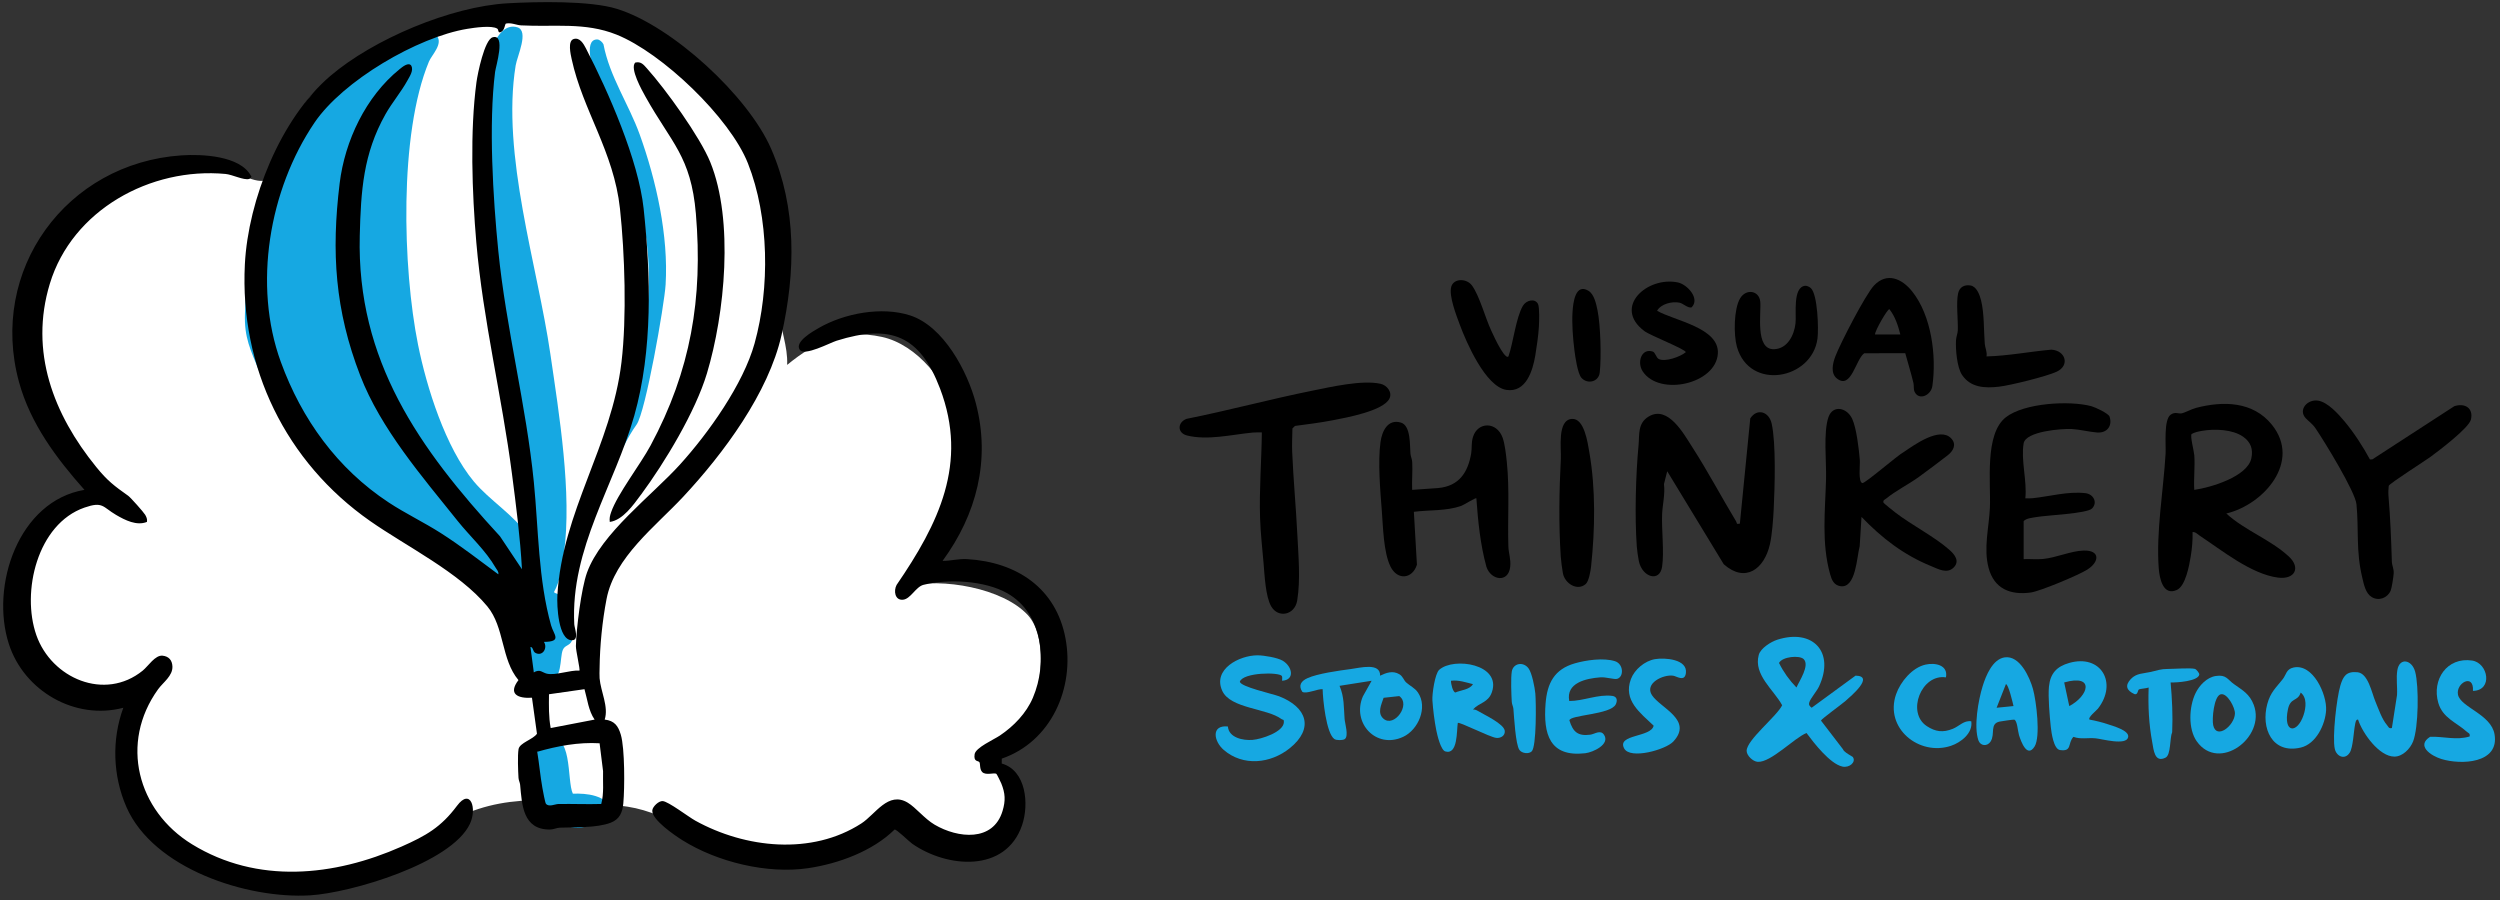 <?xml version="1.0" encoding="UTF-8"?>
<svg id="Layer_1" data-name="Layer 1" xmlns="http://www.w3.org/2000/svg" viewBox="0 0 1480 533">
  <rect x="0" y="0" width="1480" height="533" fill="#333333" stroke="none"/>
  <defs>
    <style>
      .cls-1 {
        fill: #16a8e2;
      }

      .cls-2 {
        fill: #fff;
      }
    </style>
  </defs>
  <g>
    <path class="cls-2" d="M466.01,216c17.24-14.06,33.29-21.44,56.04-16.55,20.87,4.49,39.27,27.17,43.48,47.52,7.11,34.3-16.74,69.37-28.54,100.03,20.62-4.97,56.51,1,71.43,17.08,10.92,11.76,8.64,38.95,3.05,52.91-5.05,12.63-15.56,21.93-23.35,32.71,5.1,6.01,8.33,11.68,8.85,19.83,1,15.68-12.14,27.71-27.5,27.56-8.72-.09-27.6-1.51-34.24-6.82-2.2-1.76-4.25-6.08-6.55-6.06-10.58,4.2-17.14,12.03-28.48,15.52-20.57,6.32-43.48,8.03-64.42,2.99-25.53-6.15-41.8-23.49-69.25-25.75-36.17-2.98-68.82-8.9-101.85,10.24-6.45,3.74-18.42,15.75-23.65,17.35-27.48,8.43-52.93,17.26-82.54,15.44s-47.57-9.64-66.48-32.52c-23.38-28.29-16.68-57.77-5.03-89.46-6.01,2.53-11.01,6.77-17.76,7.73-6.1.88-18.18.77-24.29-.19-32.88-5.16-32.79-57.08-21.12-80.22,8.61-17.09,19.9-30.58,41.17-27.33.45-1.73-.72-2-1.49-3-3.79-4.94-10.25-9.57-14.48-14.52-24.32-28.49-23.95-63.68-29.1-98.98,1.7-19.52,11.96-36.94,25.54-50.52,17.65-17.65,49.73-25.91,73.74-33.26,2.99-.92,6.11-1.64,9.12-2.47,6.47,4.01,19.58,12.36,27.15,11.82,8.35-.59,8.03-8.87,10.34-14.74,3.94-9.98,13.51-34.04,22.66-39.43,1.96-1.15,3.24.18,5.21-.61,2.29-.91,4.28-4.74,6-5.14s3.93,1.43,5.15.73c.27-.15.78-2.11,1.59-2.9,8.8-8.51,28.4-17.74,40.03-22.01,7.29-2.68,21.44-2.06,16.53-12.96,62.14-19.26,124.36,6.84,166.03,53.47,16.83,18.84,24.21,34.87,29.29,59.71,4.38,21.43,1.04,39.46,2.7,60.3.85,10.66,5.53,21.62,4.99,32.52Z"/>
    <path class="cls-1" d="M317.73,398.27c-1.45-.94-5.03-.39-6.47-1.53-1.22-.97-3.3-8.79-4.4-11.1-9.62-20.29-24.91-39.36-41.85-54.15-13.15-11.49-25.23-17.98-40.37-25.63-40.38-20.4-54.7-45.41-71.11-85.89-5.23-12.9-9.02-19.98-8.52-34.46.54-15.76,2.5-39.65,6.27-54.73,4.51-18,26-64.56,38.69-77.31,19.33-19.42,33-24.08,58.56-31.44,3.68-1.06,6.46-4.96,9.93-.98,4.17,4.78-2.9,11.49-4.52,15.39-17.82,42.89-15.56,122.35-6.47,167.58,5.11,25.42,16.28,60.9,33.01,80.99,9.29,11.15,23.56,19.66,32.02,31.98-.26-19.76-4.76-39.13-7.36-58.64-1.98-14.85-3.12-29.91-5.28-44.72-7.85-53.79-24.12-110.08-14.57-164.85,1.57-9,7.77-36.7,21.02-32.6,7,2.17-.14,17.07-1.04,22.58-8.55,52.76,12.86,118.06,20.56,170.9,5.21,35.74,12.85,82.45,8.04,117.71-1.07,7.84-2.07,16.1-5.88,23.1.33,1.62,11.25,1.52,11.05,11.05-.05,2.41-1.9,4.05-1.81,5.8.07,1.44,1.44,3.35,1.68,5.26,1.35,10.88-3.94,7.97-5.7,12.14-2,4.73.03,18.25-8.69,18.36-5.11.07-5.15-3.74-6.8-4.81ZM352.98,47.52c12.74,39.34,29.16,65.91,31.01,109.99,2.29,54.68-21.66,93.64-38.74,142.24-3.36,9.56-9.98,23.99-4.74,33.24,3.19.74,6.63-15.27,7.74-18.24,6.75-18.11,18-48.74,28.61-63.39,5.3-7.33,16.46-71.03,17.18-82.82,1.76-28.95-5.54-61.67-15.29-88.79-6.46-17.98-17.87-34.41-21.49-53.5-.62-1.31-2.3-2.9-3.76-2.9-8.71,0-1.88,19.97-.52,24.17ZM323.01,438.52c-1.57.71-7.64,10.17-7.95,12.03-.71,4.32,1.66,22.36,3.74,26.15,2.33,4.25,4.58,2.98,7.12,4.88,5.74,4.29,7.81,8.5,16.58,8.49,4.78,0,19.44-5.15,19.42-10.58-2.73-8.82-14.79-9.94-22.79-9.63-3.74-7.6.28-38.78-16.13-31.34Z"/>
    <path d="M357.99,425.99c5.77.67,7.99,3.73,9.54,8.97,2.4,8.09,2.3,31.58,1.48,40.56-.5,5.48-2.23,9.51-7.48,11.53-8.19,3.15-21.15,2.6-30.07,2.93-1.96.07-3.76,1.1-5.97,1.11-15.96.06-16.48-14.62-17.57-26.52-.12-1.27-.86-2.55-.96-4.04-.26-4.16-.6-13.27.02-17.03s8.69-5.78,10.9-9.12l-2.95-21.32c-8.48.53-14.28-2.23-8-10.44-10.34-12.27-8.15-31.2-18.42-43.64-16.66-20.19-47.95-35.52-69.44-50.56-49.78-34.84-77.22-90.89-74.11-151.94,1.94-38.11,21.1-86.3,50.53-111.47C221.03,23.17,266.91,3.84,300.45,1.95c17.36-.98,48.81-1.66,64.79,3.3,32.69,10.14,77.6,51.5,91.24,82.76,15.34,35.16,14.47,73.36,6.22,110.21-7.71,34.42-34.45,70.34-58.19,95.81-16.5,17.7-40.64,35.8-45.43,60.57-2.55,13.18-3.97,27.78-4.12,40.89-.02,1.97-.15,4.1,0,6.05.65,7.86,5.49,16.88,3.01,24.47ZM343.01,397c.57-.46-2.15-11.92-2.08-14.52.27-10.39,3.14-33.97,6.57-43.49,8.4-23.26,38.31-45.53,55.03-63.97,16.83-18.57,37.5-47.6,44.2-71.8,9.07-32.76,8.62-74.65-3.95-106.5-10.68-27.04-50.79-65.4-77.78-76.22-18.77-7.53-37.03-4.42-56.52-5.48-2.78-.15-5.78-1.73-8.91-1.08-.79.14-.64,4-3.07,5.05-1.87.81-1.21-1.44-2.12-2.03-3.28-2.1-13.57-.57-17.78.12-29.47,4.87-73.62,30.73-90.44,55.56-26.9,39.73-36.45,96.21-19.92,141.61,12.37,33.98,33.52,63.23,63.82,83.18,9.92,6.53,20.84,11.73,30.87,18.13,11.8,7.52,22.84,16.13,34.07,24.43.31-1.67-.85-2.62-1.59-3.91-5.82-10.15-15.14-18.51-22.41-27.59-21.04-26.29-45.54-54.56-57.77-86.23-14.89-38.57-17.14-72.84-12.16-113.7,3.07-25.2,15.48-51.39,35.44-67.56,1.59-1.29,5.42-4.56,7.02-2.03,1.39,2.79-.96,6.19-2.34,8.71-3.7,6.74-9.14,13.12-13.01,19.99-13.2,23.46-14.52,45.39-15.2,71.8-1.91,74,35.31,126.19,83.02,178.03l13,19.5c-1.02-18.85-3.5-37.79-5.93-56.57-5.91-45.65-17.12-90.76-21.09-136.91-2.53-29.38-3.81-65.81.1-94.95.65-4.83,4.74-25.11,9.57-26.49,7.97-2.28,1.83,17.32,1.44,20.49-3.89,31.03-1.25,74.44,1.9,105.95,4.58,45.79,16.53,91.35,21.05,136.95,2.74,27.67,2.59,57.69,10.21,84.79,1.53,5.45,6.76,9.66-4.24,9.74,2.33,3.59-.75,8.79-5.03,6.53-1.73-.91-1.24-3.49-2.96-3.53l2,15c3.88-2.06,4.9.14,7.68.81,5.06,1.21,13.78-2.22,19.32-1.81ZM346,408l-21,3c-.07,6.73-.24,13.39,1.01,20.01l26-5.01c-3.65-5.26-4.27-11.95-6-18ZM354.98,440.02c-12.55-.75-24.95,1.61-36.94,5.03,1.18,7.05,1.79,14.33,3.05,21.36.29,1.63,1.61,8.81,2.09,9.4,1.74,2.14,5.36.21,7.29.17,8.48-.17,16.99.24,25.46-.03,1.73-6.34.88-12.94,1.08-19.46l-2.05-16.46ZM85.86,304.64c-.83-1.44-8.56-10.13-9.91-11.09-8.28-5.88-12.28-8.84-18.95-17.05-25.37-31.19-39.69-68.34-27.51-108.51,13.22-43.65,59.64-69.15,104.03-65.01,4.06.38,10.73,3.83,13.94,2.98.36-.09,2.01-1.41,1.04-1.95-6.45-11.9-29.06-12.84-41.03-12.04C39.18,96.56-6.9,159.93,11.27,226.23c6.71,24.49,22.13,45.13,38.73,63.77-39.09,6.56-55.87,56.82-44.75,91.25,8.98,27.82,39.16,45.3,67.75,37.75-6.93,18.91-6.22,40.26,1.81,58.69,15.97,36.65,71.52,54.57,108.74,52.36,24.13-1.44,83.7-19,94.65-42.35,4.3-9.16.38-21.43-7.66-10.66-9.46,12.68-18.33,17.72-32.85,24.15-40.01,17.71-85.38,22.33-124.01-1.37-32.42-19.9-42.95-60.03-20.11-91.75,2.95-4.1,8.75-7.92,8.5-13.57-.16-3.66-2.17-5.94-5.82-6.33-4.4-.48-8.48,6.16-11.75,8.83-22.46,18.25-54.04,4.58-62.99-21s.55-65.78,28.49-75.5c11-3.83,10.74-.33,18.69,4.32,5.35,3.13,12.21,6.63,18.3,4.16.3-1.67-.32-2.95-1.12-4.34ZM577.72,238.78c-4.97-18.97-19.16-45.67-38.94-52.06-16.83-5.43-38.94-1.28-54.1,7.46-3.35,1.93-14.47,8.17-11.23,12.88,2.75,4,17.8-4.09,21.77-5.34,32.3-10.16,49.44-2.88,61.28,28.29,16.84,44.32-.91,80.02-25.72,116.28-1.86,3.51-.99,9.11,3.66,8.76s7.64-7.66,12.26-8.83c14.68-3.7,36.31-2.55,49.61,4.98,21.19,12.01,24.06,40.91,15.18,61.81-3.94,9.27-11.34,16.88-19.57,22.43-3.55,2.4-14.37,7.12-14.95,11.08-.69,4.68,2.09,3.64,2.83,4.68.65.92.01,4.14,1.67,5.84,2.16,2.21,7.13.15,8.41,1.09.26.19,2.59,4.91,2.87,5.63,2.39,5.9,2.6,10.21.77,16.3-5.53,18.47-26.49,16.23-40.22,8.15-6.08-3.58-11.07-10.13-15.95-13.05-11.57-6.93-19.07,6.91-27.42,12.31-29.39,19-68.75,14.7-98.26-1.62-4.24-2.35-15.91-11.34-19.36-11.61-2.35-.18-5.91,3.24-6.15,5.45-.6,5.48,13.53,15.04,17.91,17.77,20.68,12.92,50.21,20.06,74.35,16.5,17.94-2.65,38.15-10.05,51.18-22.88,1.13-.25,8.54,7.09,10.44,8.42,20.66,14.39,55.27,17.33,65-10.92,4.29-12.45,2.45-32.52-12.02-36.57l.03-2.9c29.25-10.07,43.27-41.84,37.7-71.31s-28.62-45.06-58.2-46.8c-5.16-.3-9.53,1.06-14.55,1.04,20.13-27.44,28.51-59.69,19.72-93.22ZM338.44,35.06c6.55,30.25,24.95,54.73,28.58,88.42,2.88,26.76,4.06,64.38.9,90.95-5.88,49.52-35.14,88.29-37.95,138.05-.33,5.9.43,26.41,8.55,26.56,4.56.08,1.57-7.14,1.45-9.51-2.3-44.99,23.9-82.35,35.54-123.51,10.95-38.74,9.77-82.85,5.52-122.54-3.06-28.55-20.81-69.05-34.16-94.84-1.39-2.68-3.6-6.67-7.26-5.54s-1.81,9-1.17,11.96ZM379.42,292.92c14.18-19.19,32.28-49.21,39.09-71.91,10.6-35.29,16.03-90.49,1.98-125.01-6.1-14.99-26.43-43.19-37.5-55.5-2.04-2.27-3.54-4.26-6.94-3.45-3.36,3.41,4.04,16.52,6.12,20.26,15.23,27.3,26.92,35.19,29.79,69.21,4.24,50.17-3.04,92.91-26.79,137.16-6.04,11.26-19.79,28.98-23.4,39.6-.68,2-1.09,3.55-.78,5.71,7.72-1.09,13.92-10,18.41-16.08Z"/>
  </g>
  <g>
    <path d="M1318,304.01c10.98,10.06,26.05,15.31,37.02,25.47,7.18,6.65,3.5,13.76-6.47,12.46-15.92-2.07-33.27-16.22-46.24-24.76-1.39-.92-2.56-2.38-4.31-2.18.14,4.77-.31,9.68-1.09,14.41-.9,5.44-3.07,17.46-8.17,19.82-8.16,3.78-10.31-6.8-10.76-12.71-1.65-21.67,2.79-46.28,4.05-68,.29-5.04-1.21-20.02,2.98-23.01,2.62-1.87,4.52-.51,6.33-.78,1.97-.29,5.99-2.56,8.65-3.25,16.07-4.19,33.78-3.97,45.01,10.01,17.49,21.79-4.83,47.2-27,52.5ZM1299,290c9.74-1.37,31.46-7.8,33.8-18.69,1.17-5.44-.37-9.59-4.85-12.76-6.27-4.43-17.03-4.77-24.38-3.48-1.98.35-4.42.84-6.14,1.87-.96,1.26,1.41,10.12,1.59,12.53.49,6.64-.41,13.82-.02,20.52Z"/>
    <path d="M986.99,279l-1.92,7.57c.77,5.98-.89,12.37-1.1,17.9-.36,9.47,1.29,22.16,0,30.99-1.38,9.42-11.7,6.33-13.75-3.18-.45-2.1-1.09-6.58-1.24-8.76-1.27-17.81-.63-42.31,1.05-60,.59-6.22-.65-13,6.03-16.97,11.42-6.79,20.68,10.24,25.76,18.13,9.2,14.28,17.21,29.46,25.99,44.02.61,1.01-.2,1.78,2.19,1.3l6.16-62.34c4.17-6.27,11.09-3.87,12.65,3.03,2.68,11.88,1.84,37.89,1.22,50.83-.28,5.81-.97,15.17-2.25,20.75-3.35,14.59-14.5,23.07-27.31,11.77l-33.46-55.04Z"/>
    <path d="M747,256c-1.8,0-3.62-.1-5.43.08-12.3,1.18-26.7,4.78-38.86,1.72-5.91-1.49-5.7-7.79-.27-9.85,24.9-4.95,49.48-11.65,74.35-16.65,11.17-2.25,29.62-6.52,40.52-4.09,3.72.83,7.15,4.98,5.2,8.82-3.7,7.27-25.54,11.21-33.28,12.72s-15.08,2.38-22.6,3.4l-1.51,1.49c-.08,4.61-.33,9.3-.14,13.91.67,16.24,2.25,32.73,3.05,48.95.62,12.5,1.93,26.69-.08,38.97-1.42,8.68-11.23,10.67-15.39,3.51-3.4-5.84-3.93-18.67-4.52-25.48-.76-8.79-1.8-18.1-2.08-26.92-.54-16.96.87-33.7,1.05-50.55Z"/>
    <path d="M1198,331c3.78-.17,7.64.28,11.42-.08,7.78-.73,16.56-4.77,24.05-4.99,9.8-.3,9.63,6.55,2.22,11.27-5.03,3.21-27.88,12.79-33.44,13.56-12.13,1.68-21.7-2.22-24.99-14.52-3.12-11.65.25-24.02.76-35.71.64-14.68-3.3-43.58,9.47-53.53,10.88-8.47,37.67-9.99,50.56-6.55,2.29.61,10.19,4.3,10.81,6.18,1.86,5.64-1.63,9.84-7.38,9.41-4.55-.34-10.45-1.83-14.96-2.06-6.02-.3-27.31,1.32-28.53,8.52-1.7,10.02,2.11,22.26,1,32.51,1.47.02,2.95.08,4.43-.08,10.25-1.09,20.69-4.13,31.13-2.98,4.66.52,7.46,5.42,3.95,9.06-2.95,3.06-26.86,4.01-32.91,5.08-2.52.45-5.98.68-7.59,2.41v22.5Z"/>
    <path d="M1102.01,306l-1.08,17.42c-1.71,6.02-2.13,25.04-11.4,23.6-3.86-.6-5.15-3.71-6.07-6.99-5.25-18.74-2.94-37.58-2.44-56.51.27-10.15-1.68-27.68,1.43-36.57,2.62-7.47,10.95-5.7,14.06,1.03,2.58,5.61,4,18.15,4.51,24.49.22,2.74-1.11,12.75,1.48,13.52,1.47.44,21.18-16.72,24.57-18.41,6.26-4.24,21.2-15.09,27.96-8.13,3.42,3.52,1.45,7.42-2,10.09-5.5,4.26-11.41,8.73-17.13,12.87s-13.77,8.22-19.26,12.73c-.81.66-1.97.9-1.65,2.34.1.45,5.95,5.09,7.06,5.94,9.62,7.41,23.36,14.42,31.95,22.05,3.16,2.8,6.41,6.73,2.52,10.56s-9.03.86-13.23-.85c-16.34-6.66-29.2-16.61-41.3-29.19Z"/>
    <path d="M836,290l15.43-1.08c12.21-1.13,17.56-9.07,19.51-20.49.56-3.31-.08-6.13,1.11-9.88,2.81-8.88,13.92-9.12,17.46.45,1.39,3.78,2.08,10.27,2.52,14.48,1.73,16.55.4,33.39.93,50.07.13,4,1.57,7.46,1.08,11.99-1.07,9.78-11.47,7.99-14.08.01-3.63-13.2-4.97-26.92-5.95-40.55-.48-.52-7.41,3.95-8.99,4.5-8.9,3.11-18.73,2.3-28.01,3.49l1.81,31.31c-2.63,8.48-11.54,9.48-15.67,1.06s-4.38-23.54-5.11-32.89c-.93-12.08-2.4-28.79-.79-40.73.87-6.41,4.29-13.89,12.09-11.57,5.99,1.78,5.22,13.68,5.64,18.36.15,1.72.95,3.26,1.05,4.95.32,5.45-.28,11.07-.03,16.53Z"/>
    <path d="M1403.01,272l1.42-.06,48.53-31.48c6.17-2.01,11.4,1.06,9.85,7.85-1.15,5.04-18.93,18.44-23.89,22.11-3.26,2.4-24.34,15.77-24.79,17.21-.2,1.93-.31,3.97-.15,5.9,1.13,13.7,1.58,25.27,2,39,.07,2.28,1.26,4.18,1.08,6.97-.13,2.03-1.13,8.68-1.82,10.24-1.92,4.33-7.05,6.23-11.19,3.71-3.68-2.24-4.63-7.5-5.57-11.42-3.86-16.04-1.96-28.3-3.45-43.55-.73-7.39-19.01-37.25-24.18-44.82-2.12-3.1-3.93-3.98-5.88-6.1-4.6-4.98,1.06-11.35,7.29-10.39,5.8.89,12.07,7.96,15.74,12.33,5.54,6.61,10.96,15.01,15.01,22.5Z"/>
    <path d="M1127.91,209.09l-24.28.04c-5.12,3.64-7.65,21.72-16.19,14.93-3.93-3.13-2.45-9.04-.93-13.04,2.9-7.66,17.92-36.79,22.95-42.05,7.66-8.02,16.52-3.99,22.54,3.55,11.47,14.35,14.47,38.22,11.97,55.97-.78,5.57-7.89,8.8-10.49,3.55-.81-1.63-.32-3.56-.72-5.28-1.4-5.94-3.26-11.78-4.85-17.66ZM1125,198c-1.34-5.24-3.08-10.69-6.5-14.99-1.16.01-8.44,12.54-8.5,14.99h15Z"/>
    <path d="M981,183.99c10.2,5.86,37.02,10.03,35.97,25.4-1.23,18.02-34.52,25.35-44.43,10.56-3.64-5.43-.81-13.96,5.84-11.84,1.62.51,2,3.58,3.59,4.41,3.74,1.94,12.8-1.31,16.02-4.02-.02-1.71-21-9.86-24.5-12.49-18.94-14.19,1.74-32.6,19.81-28.81,5.52,1.16,13.33,9.54,8.13,14.77-2.21.59-4.97-2.31-7.12-2.77-4.34-.94-11.05.67-13.31,4.79Z"/>
    <path d="M938.75,345.74c-4.97,4.37-12.43-.3-13.53-6.46-.45-2.54-1.08-7.2-1.25-9.75-1.26-19.29-.94-38.79.05-58,.31-6.01-2.25-22.91,6.53-23.54,7.37-.53,9.37,14.18,10.32,19.64,3.82,21.84,3.4,45.82,1.04,67.81-.28,2.64-1.32,8.69-3.17,10.32Z"/>
    <path d="M893,211c2.87-8.18,4.4-22.83,8.55-29.95,1.93-3.31,7.16-4.67,8.96-1.06.97,1.94.68,10.77.51,13.54-.29,4.91-1.29,11.93-2.12,16.88-1.5,8.99-5.51,22.25-17.18,20.4-12.26-1.95-23.58-27.96-27.5-38.54-2.05-5.52-6.66-17.23-5.06-22.6,1.47-4.95,9.06-5.04,12.28-.62,4.43,6.1,7.87,19.15,11.36,26.64,1.47,3.16,3.26,7.05,5.01,9.99.46.77,3.85,6.87,5.18,5.31Z"/>
    <path d="M1176,211c12.83-.32,25.59-2.86,38.41-4,8.31.46,11.17,9.28,3.14,13.05-5.89,2.76-27.47,8.11-34.13,8.87-8.38.96-16.82.6-21.89-6.96-2.99-4.46-3.89-15.12-3.58-20.51.13-2.2,1.01-4.08,1.07-5.93.19-6.22-1.05-16.35.17-21.83.82-3.7,3.64-5.28,7.31-4.7s5.49,5.61,6.27,8.75c1.97,7.89,1.57,17.71,2.21,25.79.19,2.45,1.53,4.82,1.03,7.48Z"/>
    <path d="M1068.66,169.17c1-.11,2.59.69,3.32,1.36,4.11,3.71,4.71,24.25,3.97,29.92-3.18,24.25-40.26,31.21-47.71,4.82-1.98-7.03-1.86-22.32,1.9-28.63,3.47-5.84,11.19-4.74,11.92,1.81s-3.29,28.76,8.26,28.28c7.93-.33,11.82-8.32,12.62-15.3.62-5.42-1.83-21.42,5.73-22.26Z"/>
    <path d="M936.26,223.74c-2.32-2.53-3.71-12.55-4.19-16.31-.9-7.01-1.59-15.91-1.12-22.98.35-5.24,1.66-16.99,9.41-12.31,3.42,2.06,4.6,7.82,5.38,11.61,1.81,8.87,2.3,27.72,1.31,36.79-.6,5.53-7.2,7.11-10.79,3.19Z"/>
  </g>
  <g>
    <path class="cls-1" d="M1096.86,448.12c2.12,3.02-2.01,6.61-6.17,5.69-7.29-1.6-16.86-13.95-21.24-19.87-7.33,2.95-21.1,17.59-28.91,17.06-2.8-.19-6.54-3.7-6.53-6.51.02-6.48,18-20.56,21.03-26.99-5-9.2-17.08-18-13.85-29.81,1.08-3.95,7.21-7.78,11.01-8.99,20.99-6.68,34.16,7.28,24.67,27.67-1.27,2.73-5.03,7.08-5.72,9.29-.54,1.75.12,2.3,1.35,3.33l26-19.02c11.41.24-2.53,11.94-6,15.03-2.01,1.79-14.28,10.67-14.48,11.58l12.98,16.92c.55,1.85,5.63,4.3,5.86,4.63ZM1067.79,390.21c-2.45-2.46-12.73-1.5-14.61,2.27,2.63,5.33,6.17,10.26,10.32,14.51,1.73-3.93,7.98-13.07,4.28-16.79Z"/>
    <path class="cls-1" d="M1395.99,426c-1.31-.26-1.56,1.81-1.75,2.73-.9,4.33-1.18,13.62-3.19,16.82-2.82,4.5-7.84,2.37-8.86-2.24-1.55-7.02,1.1-30.01,3.27-37.35,1.71-5.79,3.65-8.61,10.09-8.01s8.5,12.15,10.68,17.32c1.83,4.35,3.89,10.56,6.94,14.06.89,1.03.94,2.11,2.83,1.67l3.03-19.47c.3-4.79-.59-10.1.2-14.8,1.32-7.74,8.65-6.21,10.56.98,2.28,8.54,2,33.12-1.27,41.31-1.7,4.25-6.16,8.87-11.01,8.89-9.06.03-18.97-13.96-21.52-21.91Z"/>
    <path class="cls-1" d="M817.01,400.01c3.69-1.76,7.52-3.17,11.37-.88,2.24,1.33,2.5,3.43,4.1,4.9,2.14,1.96,5.12,3.21,6.99,6.01,5.88,8.77.16,21.99-8.77,26.16-16.11,7.53-30.55-8.31-23.9-23.9l5.2-9.29-19,3c2.84,6.63,2.47,12.71,2.98,19.52.2,2.72,2.62,10.33.08,12.03-1.17.78-4.88.8-6.09-.03-4.84-3.31-6.87-23.46-6.97-29.53-3.05-.26-9.8,3.08-12.05,1.55-2.48-3.81-.67-6.36,3.04-8.06,5.94-2.73,18.71-4.49,25.6-5.4,5.55-.73,17.68-4.04,17.42,3.92ZM819.09,413.09c-1.28,3.99-3.94,8.99-.07,12.38,6.28,5.51,16.44-8.43,9.34-13.39l-9.27,1.01Z"/>
    <path class="cls-1" d="M759,403c-.07-.83.29-2.21-.14-2.82-1.69-2.38-22.76-2.18-24.86,3.31,0,3.02,19.6,7.31,23.26,8.73,16.3,6.32,20.95,18.96,6.22,30.77-11.34,9.09-27.53,10.84-38.99,1-5.99-5.14-7.67-14.95,2.42-13.91.53,6.67,8.98,8.39,14.6,7.94,5.06-.4,18.38-4.59,18.55-10.53.05-1.89-.59-1.19-1.32-1.74-8.72-6.55-30.34-6.16-35.18-16.81-5.76-12.69,10-21,20.93-20.99,3.7,0,11.79,1.36,14.87,3.19,5.72,3.41,7.39,11.41-.37,11.87Z"/>
    <path class="cls-1" d="M929,415c8.31.03,17.21-4.17,25.52-3.02,2.79.39,3.14,2.73,1.99,5.03-3.05,6.1-27.19,6.18-27.42,9.47,2.08,6.76,4.95,9.43,12.36,8.46,2.59-.34,5.99-3.12,8.1.01,3.83,5.69-6.5,10.44-11.12,10.97-21.04,2.41-24.88-11.26-23.45-29.45.96-12.15,5.24-20.26,17.25-23.75,6.74-1.96,17.11-3.42,23.83-1.29,5.16,1.64,5.37,9.31,1.27,10.45-1.71.47-6.64-1.14-9.85-.9-8.34.61-20.6,3.19-18.48,14.02Z"/>
    <path class="cls-1" d="M1237,426c3.48.64,7.44,1.6,10.77,2.73,3.05,1.04,12.9,3.67,12.11,7.63-1.04,5.24-15.51,1.06-19.45.71-4.35-.39-8.9.7-12.97-.86-3.48,3.76-.63,8.91-7.97,7.81-3.74-.56-5.05-10.3-5.41-13.6-.68-6.3-1.69-17.93-1.1-23.95.78-7.88,4.65-11.91,11.99-14.01,18.82-5.4,28.82,11.86,17.03,27.03-.84,1.08-6.25,5.39-5,6.5ZM1225.01,418c11.56-6.04,15.26-19.15-3.01-14l3.01,14Z"/>
    <path class="cls-1" d="M1464,409.01c.62-10.74-10.34-4.54-8.86,2.29,1.62,7.49,19.6,11.5,21.63,23.42,2.95,17.3-19.86,18.24-31.57,14.58-6.23-1.95-14.94-7.88-6.54-13.13,7.92-.28,15.44,2.23,23.33-.17.46-1.92-.7-1.93-1.67-2.82-5.98-5.45-14.27-8.07-16.87-17.13-3.92-13.67,5.13-27.2,20.01-25.01,9.58,1.41,12.49,17.71.53,17.97Z"/>
    <path class="cls-1" d="M872,419.99c.93,0,1.92.3,2.72.78,3.88,2.36,15.61,7.69,16.1,11.88.33,2.86-2.45,4.5-5.07,4.18-3.94-.49-21.9-9.72-22.74-8.84-.73,4.59.11,19.02-7.35,16.87-2.75-.79-4.82-9.72-5.4-12.63-1.02-5.15-1.97-12.51-2.28-17.72-.22-3.69,1.51-15.75,4.05-18,8.62-7.67,36.86-3.36,31.19,13.19-2.19,6.39-7.37,6.13-11.21,10.28ZM872,405.01c-4.29-1.04-8.48-2.58-13-2-.12,1.63,1.03,6.62,2.57,6.95,3.36-1.46,8.46-1.61,10.42-4.95Z"/>
    <path class="cls-1" d="M1186.75,389.17c8.93-1.33,14.82,11.7,16.79,18.79,1.96,7.08,4.57,28.21.92,33.99-4.38,6.95-7.93-2.71-9.2-6.71-.72-2.28-1.04-8.74-2.85-9.21-.43-.11-7.66.93-8.71,1.16-5.92,1.31-2.44,7.32-5.24,11.76-1.96,3.11-6.06,2.76-7.25-.66-2.83-8.1-.06-23.78,2.51-32.08,1.91-6.17,5.88-15.98,13.03-17.04ZM1192,418c-.46-2.03-3.02-12.97-4.5-12.99l-5.5,13.98,10-1Z"/>
    <path class="cls-1" d="M1357.69,395.19c11.57-2.6,19.91,15.93,19.36,25.31-.5,8.51-5.95,19.93-14.99,22.06-16.93,3.99-23.72-11.44-19.82-25.82,1.91-7.03,5.13-9.57,9.22-14.78,1.99-2.53,1.92-5.8,6.23-6.77ZM1362.01,410c-1.76,5.55-6.04,2.65-7.56,9.95-2.98,14.32,5.56,14.56,9.29,3.29,1.41-4.25,2.1-10.28-1.73-13.24Z"/>
    <path class="cls-1" d="M1311.73,400.19c6.25-.97,6.96,2.09,10.77,4.81,5.13,3.66,9.27,5.82,11.72,12.28,7.28,19.24-20.57,39.99-33.68,21.68-5.31-7.41-4.66-20.67-.75-28.66,2.25-4.6,6.67-9.29,11.93-10.11ZM1314.58,411.05c-3.96,1.16-5.16,14.61-4.38,18.25,1.89,8.79,12.56.34,12.88-6.8.16-3.6-4.64-12.58-8.49-11.45Z"/>
    <path class="cls-1" d="M979.72,390.22c5.87-1.01,19.45,0,18.33,8.28-.73,5.36-5.48,1.79-7.59,1.5-5.91-.82-17.06,4.55-12.5,11.55,4.96,7.61,24.6,14.67,12.59,27.49-4.45,4.75-25.5,10.79-29.07,3.99-4.42-8.44,16.06-6.44,17.48-13.43-7.95-7.62-18.19-15-13.45-27.6,2.13-5.68,8.2-10.75,14.22-11.78Z"/>
    <path class="cls-1" d="M1152,401c-14.59-2.19-23.52,20.84-11.35,28.85,5.21,3.43,9.59,3.91,15.33,1.64,3.92-1.55,6.55-5.14,11.01-4.49,1.1,6.92-6.06,12.53-11.98,14.51-18.87,6.33-39.52-10.42-32.52-30.52,2.58-7.41,9.54-15.78,17.45-17.55,5.85-1.31,13.47.35,12.06,7.55Z"/>
    <path class="cls-1" d="M1299.5,396c.51.14,2.67,2.39,2.47,3.42-.83,3.89-13.48,4.76-16.97,4.58.88,9.75,1.37,19.53.93,29.43-1.5,3.4-.66,13.46-3.91,15.09-6.53,3.29-7.06-4.58-7.9-9.13-2.01-10.83-2.51-21.35-2.12-32.38-1.36.57-5.06.68-5.81,1.19-.68.47-.6,3.3-2.56,2.73-4.68-2.14-5.87-5.03-2.17-8.96,3.35-3.55,7.47-3.18,11.81-4.19,3.99-.92,5.85-1.77,10.23-1.77,3.74,0,13.25-.75,16,0Z"/>
    <path class="cls-1" d="M906.79,444.79c-1.76,1.75-5.78,1.25-7.28-.81-2.29-3.13-3.18-19.6-3.58-24.41-.11-1.26-.86-2.55-.96-4.04-.27-4.35-.64-14.12.02-18.03.82-4.83,6.72-6.05,9.88-1.87,2.04,2.71,3.73,11.39,4.05,14.95.47,5.27.74,31.34-2.13,34.21Z"/>
  </g>
</svg>